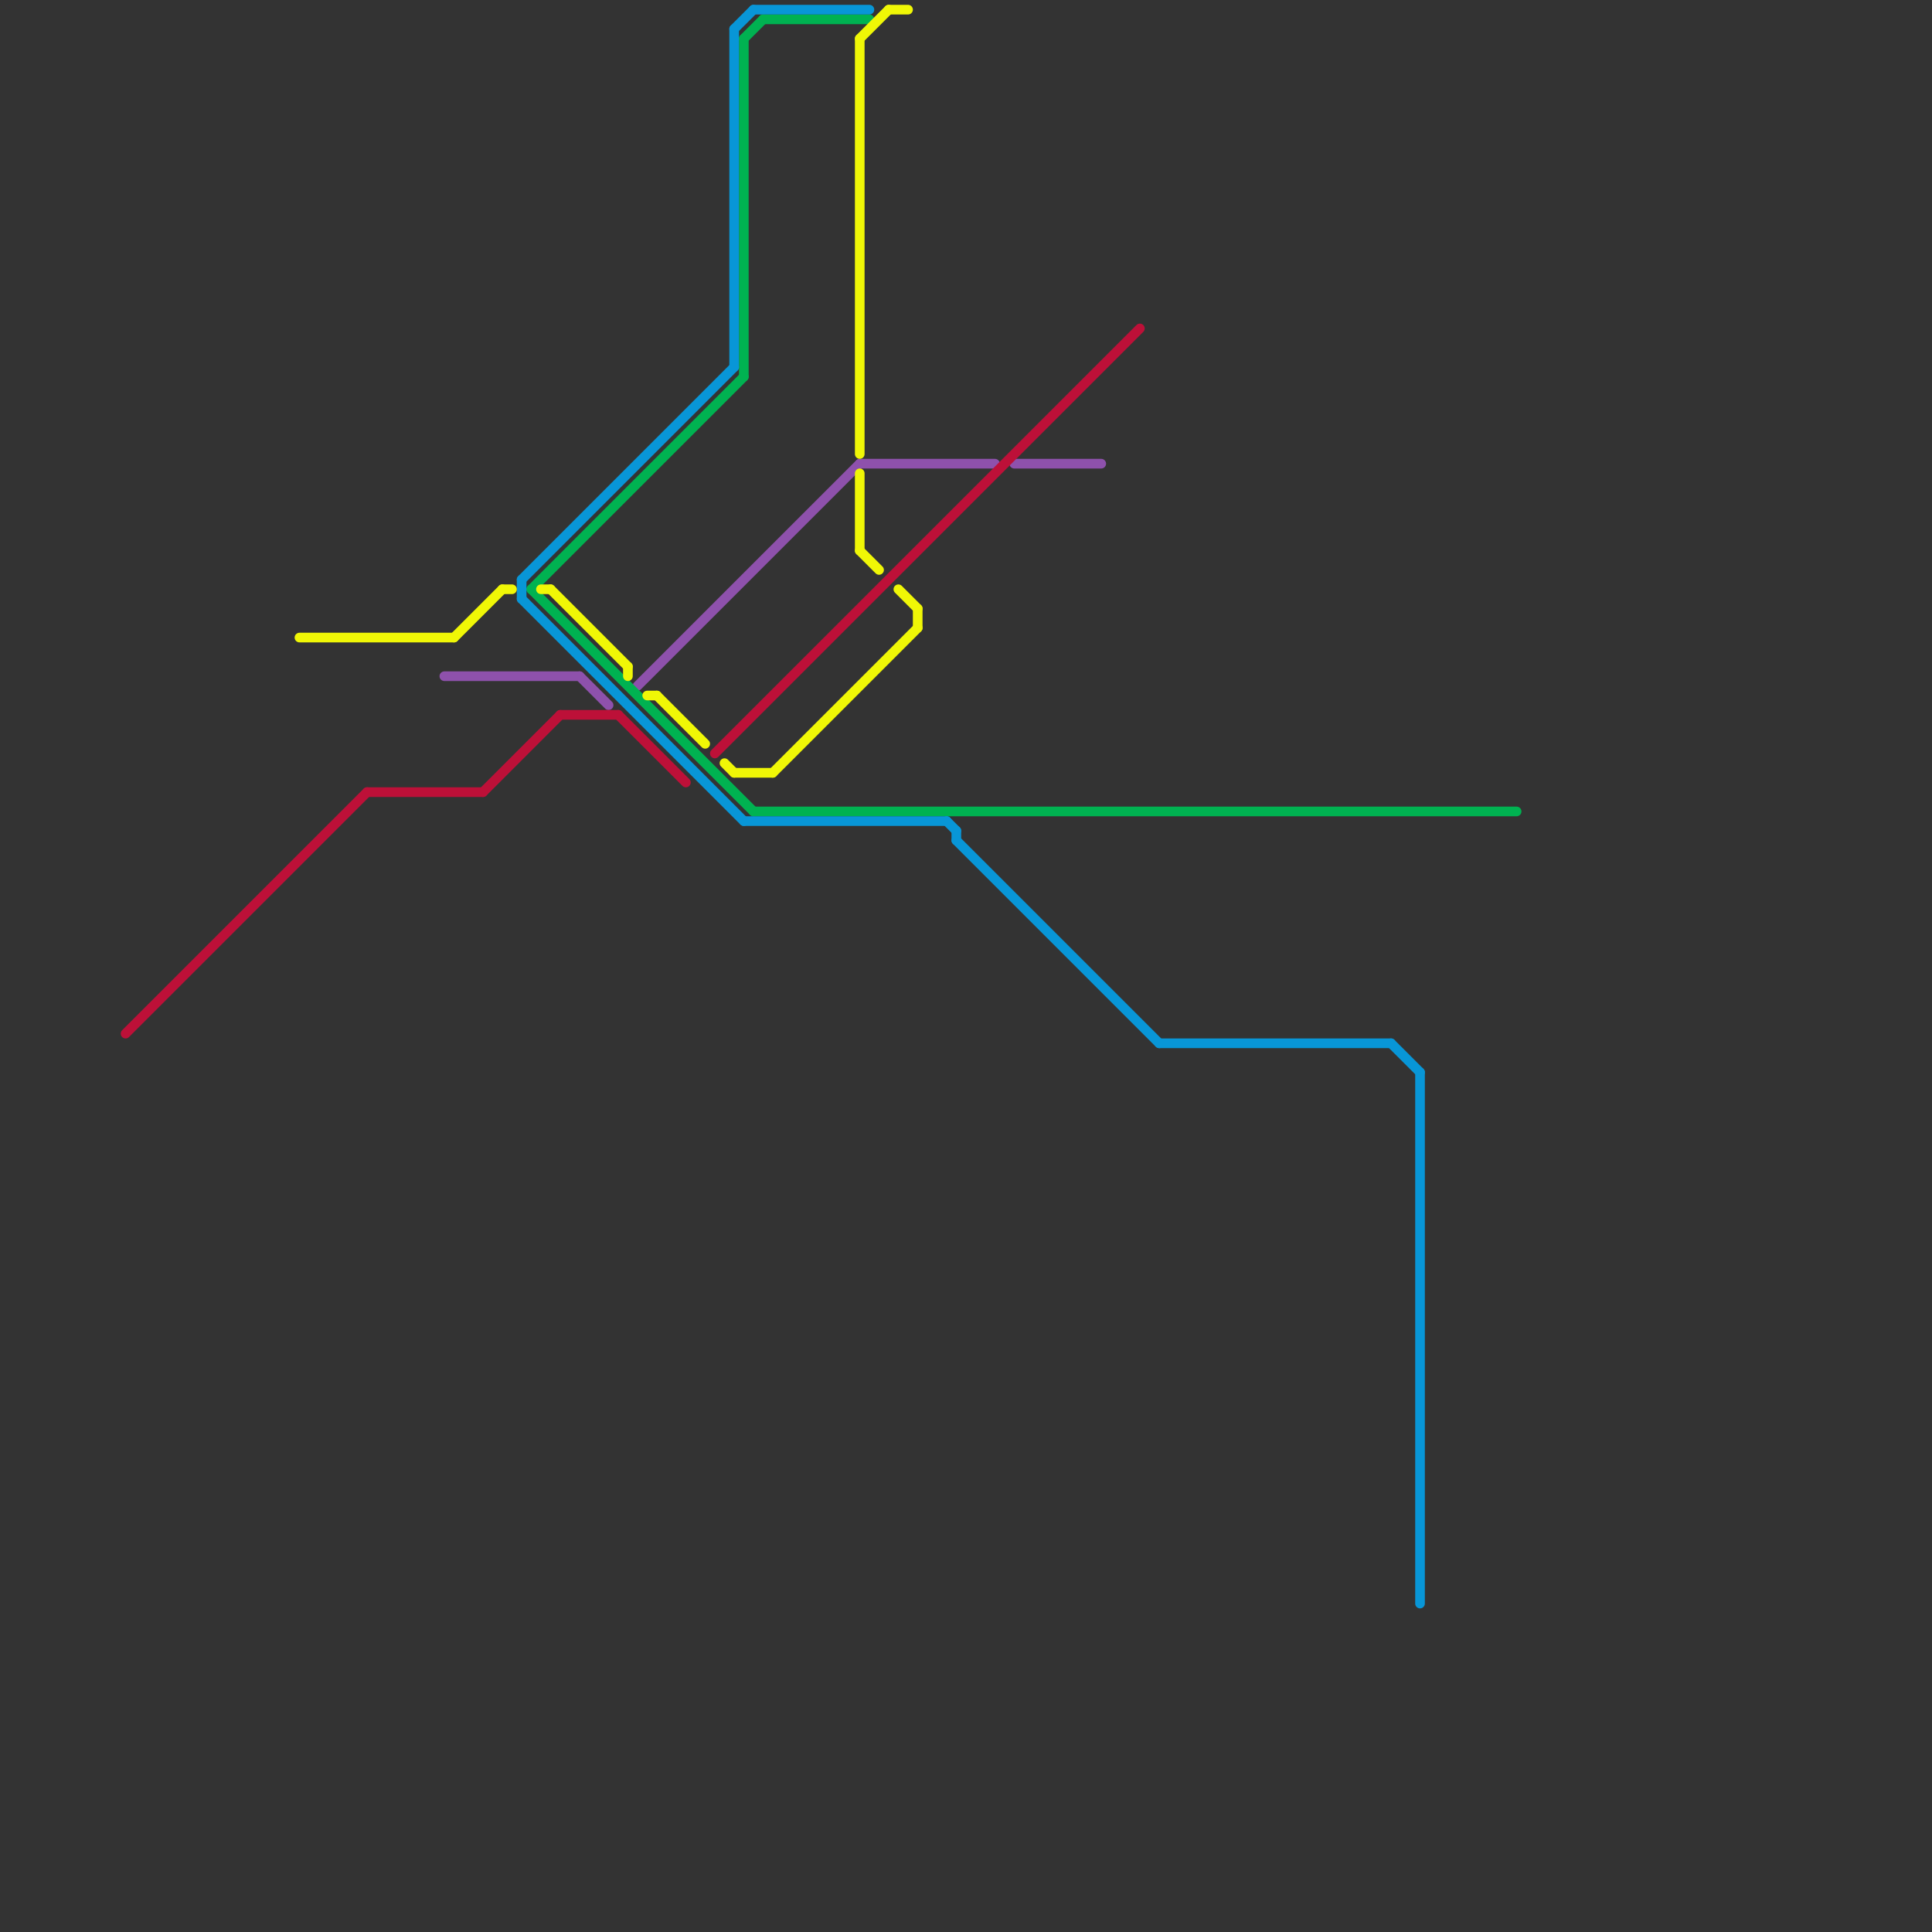 
<svg version="1.1" xmlns="http://www.w3.org/2000/svg" viewBox="0 0 200 200">
<rect x="0" y="0" width="200" height="200" fill="#333333" stroke="none"/>
<style>text { font: 1px Helvetica; font-weight: 600; white-space: pre; dominant-baseline: central; } line { stroke-width: 1; fill: none; stroke-linecap: round; stroke-linejoin: round; } .c0 { stroke: #8e51ac } .c1 { stroke: #bd1038 } .c2 { stroke: #00b251 } .c3 { stroke: #0896d7 } .c4 { stroke: #f0f706 }</style><defs><g id="wm-xf"><circle r="1.2" fill="#000"/><circle r="0.9" fill="#fff"/><circle r="0.6" fill="#000"/><circle r="0.3" fill="#fff"/></g><g id="wm"><circle r="0.6" fill="#000"/><circle r="0.3" fill="#fff"/></g></defs><line class="c0" x1="89" y1="48" x2="103" y2="48"/><line class="c0" x1="46" y1="70" x2="60" y2="70"/><line class="c0" x1="66" y1="71" x2="89" y2="48"/><line class="c0" x1="105" y1="48" x2="114" y2="48"/><line class="c0" x1="60" y1="70" x2="63" y2="73"/><line class="c1" x1="74" y1="78" x2="118" y2="34"/><line class="c1" x1="38" y1="82" x2="50" y2="82"/><line class="c1" x1="13" y1="107" x2="38" y2="82"/><line class="c1" x1="58" y1="74" x2="64" y2="74"/><line class="c1" x1="64" y1="74" x2="71" y2="81"/><line class="c1" x1="50" y1="82" x2="58" y2="74"/><line class="c2" x1="79" y1="2" x2="90" y2="2"/><line class="c2" x1="78" y1="84" x2="157" y2="84"/><line class="c2" x1="77" y1="4" x2="77" y2="39"/><line class="c2" x1="55" y1="61" x2="77" y2="39"/><line class="c2" x1="55" y1="61" x2="78" y2="84"/><line class="c2" x1="77" y1="4" x2="79" y2="2"/><line class="c3" x1="99" y1="86" x2="99" y2="87"/><line class="c3" x1="76" y1="3" x2="78" y2="1"/><line class="c3" x1="54" y1="60" x2="54" y2="62"/><line class="c3" x1="120" y1="108" x2="144" y2="108"/><line class="c3" x1="78" y1="1" x2="90" y2="1"/><line class="c3" x1="54" y1="62" x2="77" y2="85"/><line class="c3" x1="98" y1="85" x2="99" y2="86"/><line class="c3" x1="147" y1="111" x2="147" y2="166"/><line class="c3" x1="99" y1="87" x2="120" y2="108"/><line class="c3" x1="77" y1="85" x2="98" y2="85"/><line class="c3" x1="144" y1="108" x2="147" y2="111"/><line class="c3" x1="54" y1="60" x2="76" y2="38"/><line class="c3" x1="76" y1="3" x2="76" y2="38"/><line class="c4" x1="65" y1="69" x2="65" y2="70"/><line class="c4" x1="76" y1="80" x2="80" y2="80"/><line class="c4" x1="67" y1="72" x2="68" y2="72"/><line class="c4" x1="57" y1="61" x2="65" y2="69"/><line class="c4" x1="95" y1="63" x2="95" y2="65"/><line class="c4" x1="93" y1="61" x2="95" y2="63"/><line class="c4" x1="31" y1="66" x2="47" y2="66"/><line class="c4" x1="68" y1="72" x2="73" y2="77"/><line class="c4" x1="92" y1="1" x2="94" y2="1"/><line class="c4" x1="89" y1="4" x2="89" y2="47"/><line class="c4" x1="89" y1="57" x2="91" y2="59"/><line class="c4" x1="80" y1="80" x2="95" y2="65"/><line class="c4" x1="56" y1="61" x2="57" y2="61"/><line class="c4" x1="52" y1="61" x2="53" y2="61"/><line class="c4" x1="89" y1="49" x2="89" y2="57"/><line class="c4" x1="75" y1="79" x2="76" y2="80"/><line class="c4" x1="89" y1="4" x2="92" y2="1"/><line class="c4" x1="47" y1="66" x2="52" y2="61"/>
</svg>
